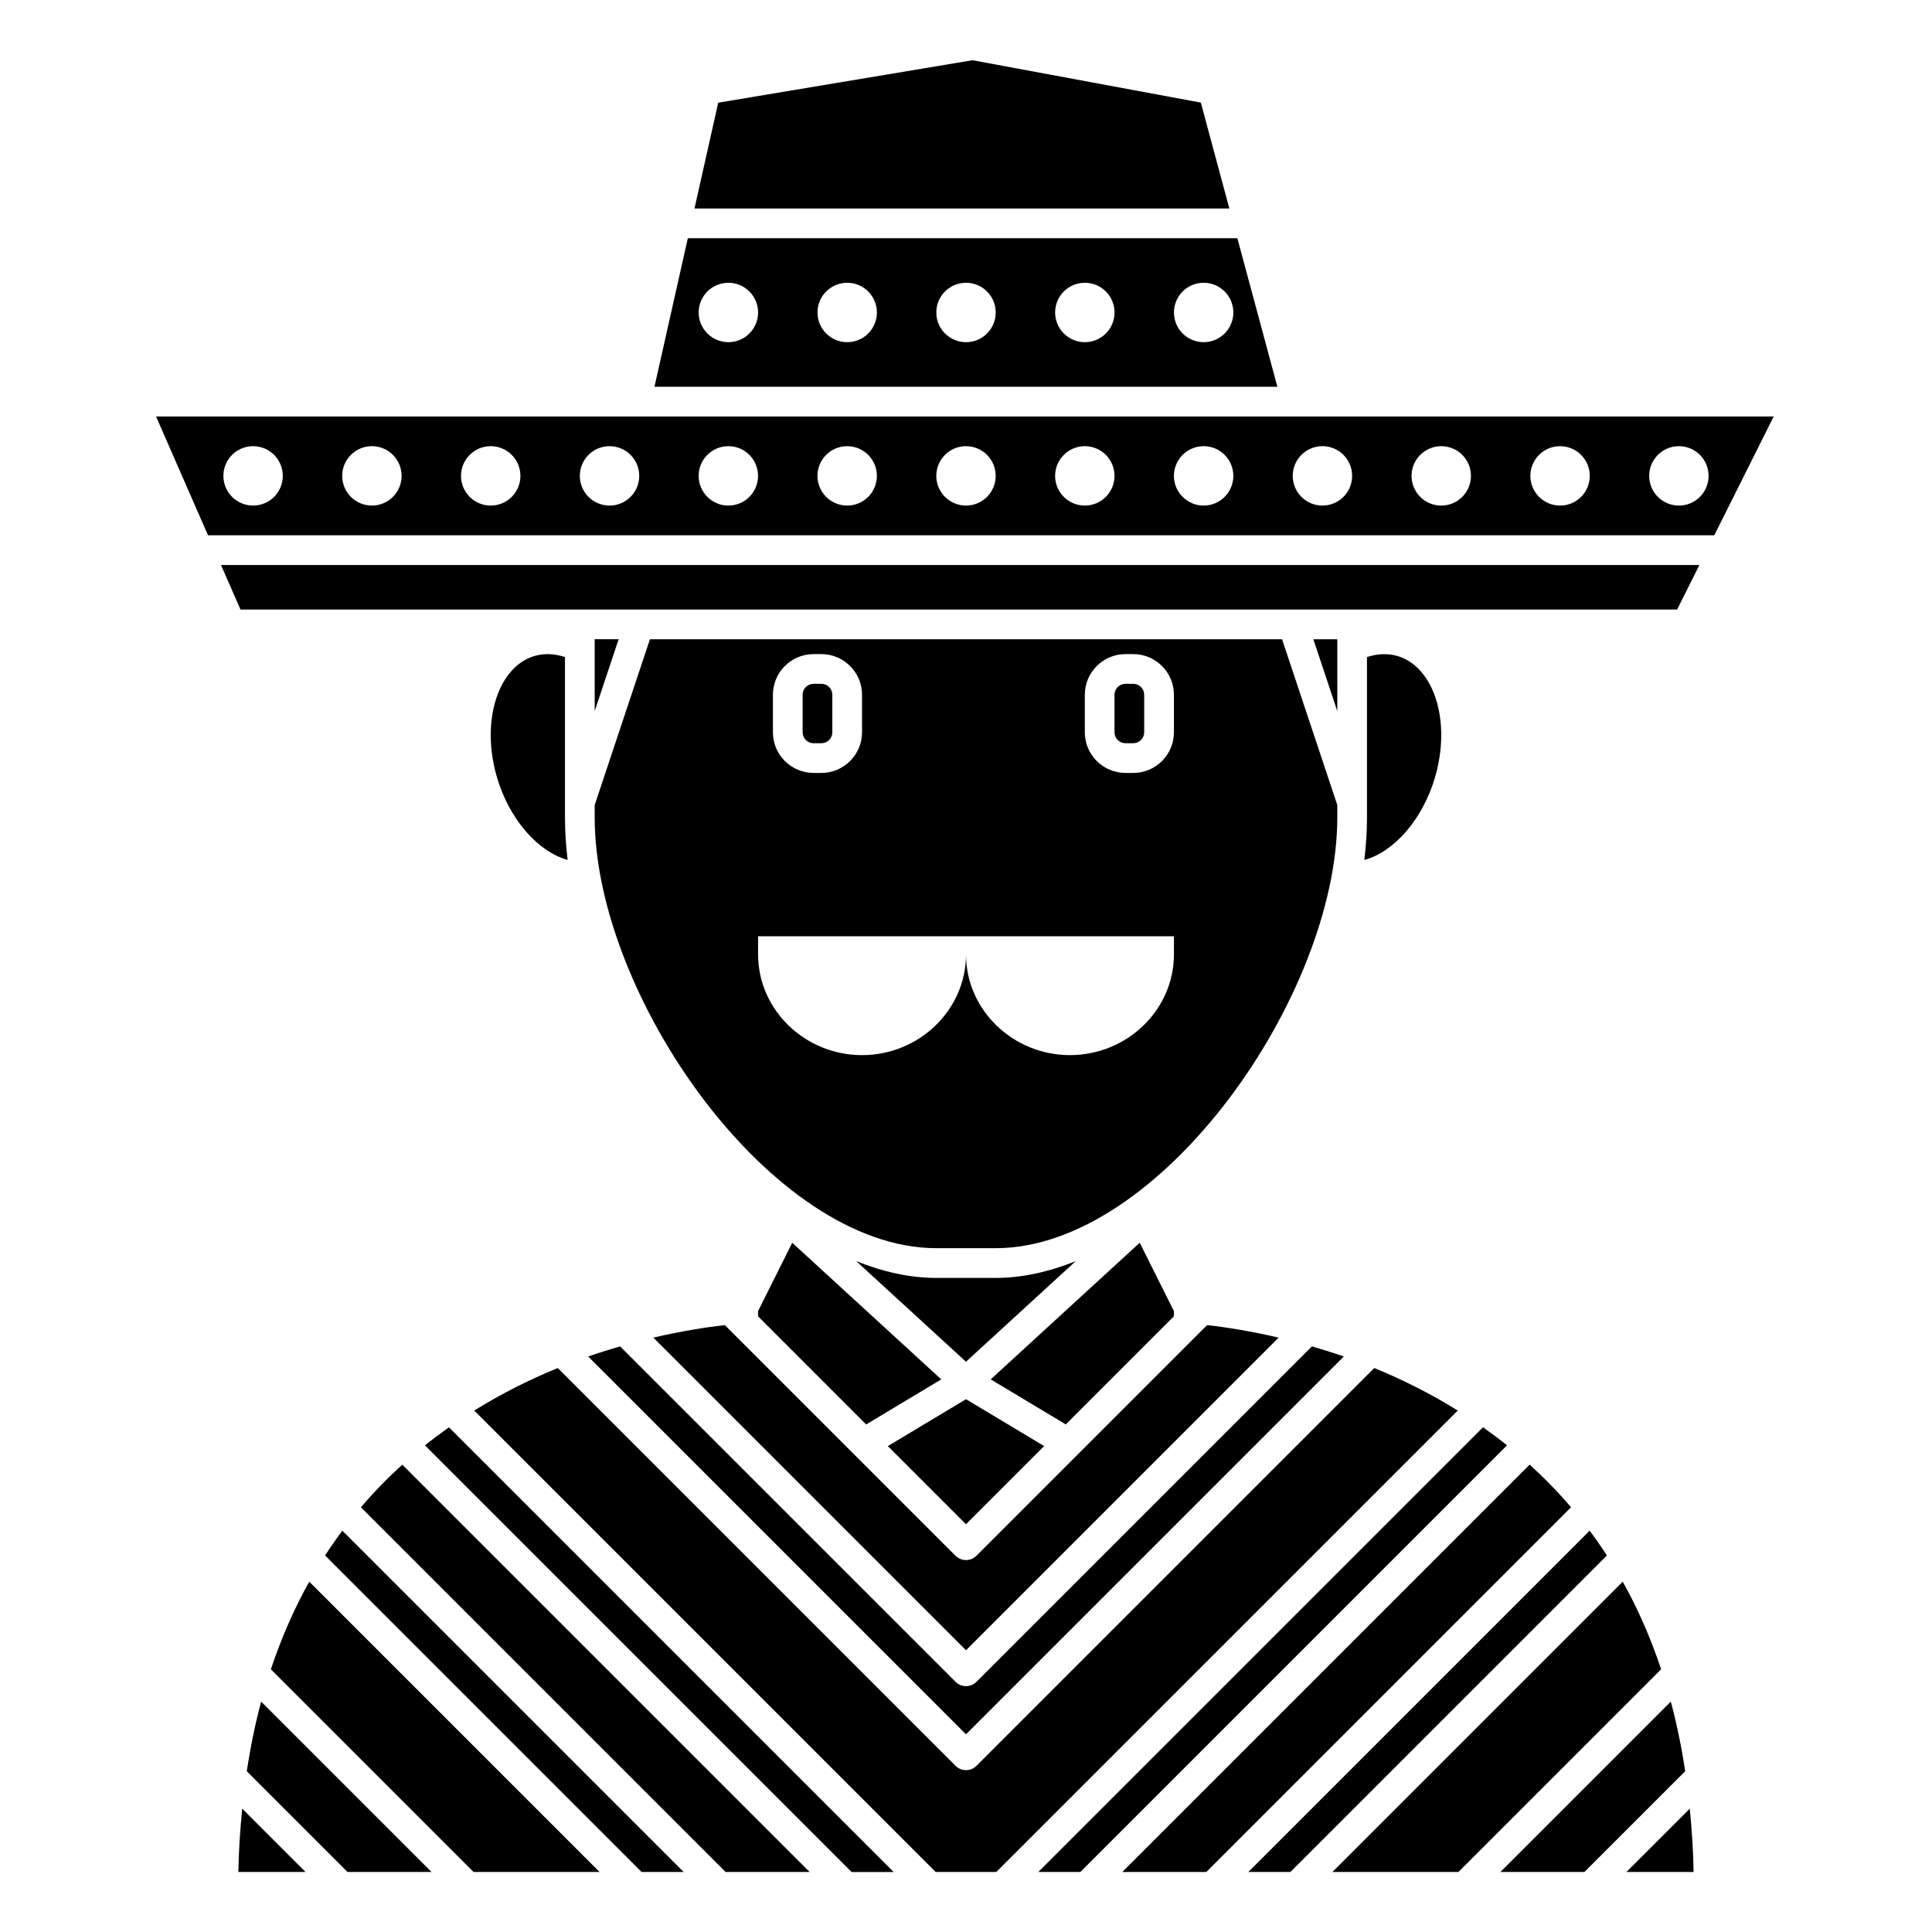 <?xml version="1.0" encoding="UTF-8"?>
<!-- Uploaded to: ICON Repo, www.svgrepo.com, Generator: ICON Repo Mixer Tools -->
<svg fill="#000000" width="800px" height="800px" version="1.1" viewBox="144 144 512 512" xmlns="http://www.w3.org/2000/svg">
 <g>
  <path d="m317.14 498.48 82.855 82.855 82.852-82.852c-7.555-1.762-14.098-2.769-18.941-3.324l-61.129 61.129c-0.766 0.766-1.773 1.148-2.781 1.148s-2.016-0.387-2.781-1.152l-61.133-61.125c-4.84 0.555-11.387 1.559-18.941 3.32z"/>
  <path d="m392.12 482.66c-6.949 0-14.094-1.582-21.211-4.449l29.086 26.66 29.082-26.66c-7.117 2.867-14.262 4.449-21.211 4.449z"/>
  <path d="m344.89 491.46v1.375l28.652 28.656 19.902-11.941-39.496-36.207z"/>
  <path d="m549.38 532.14-107.95 107.95h22.266l96.645-96.645c-3.492-4.109-7.172-7.852-10.961-11.305z"/>
  <path d="m379.29 527.23 20.711 20.711 20.711-20.711-20.711-12.43z"/>
  <path d="m419.17 640.09h11.137l113.07-113.07c-2.098-1.68-4.219-3.266-6.356-4.777z"/>
  <path d="m524.32 349.92c2.629-9.043 2.043-18.328-1.578-24.844-1.461-2.633-4.133-6.031-8.551-7.269-2.488-0.703-5.191-0.57-7.926 0.32v42.508c0 3.715-0.25 7.477-0.703 11.266 7.938-2.16 15.5-10.805 18.758-21.98z"/>
  <path d="m285.8 317.8c-4.418 1.238-7.09 4.637-8.551 7.269-3.621 6.519-4.207 15.809-1.574 24.844 3.254 11.168 10.848 19.785 18.754 21.973-0.453-3.781-0.703-7.539-0.703-11.254v-42.508c-2.731-0.891-5.441-1.023-7.926-0.324z"/>
  <path d="m442.25 340.96h2.074c1.605 0 2.902-1.301 2.902-2.898v-9.945c0-1.602-1.297-2.898-2.898-2.898h-2.074c-1.602 0-2.898 1.297-2.898 2.894v9.945c0 1.602 1.297 2.902 2.894 2.902z"/>
  <path d="m391.96 640.09h16.074l122.29-122.28c-7.398-4.598-14.879-8.301-22.133-11.266l-105.41 105.41c-0.766 0.766-1.773 1.152-2.781 1.152s-2.016-0.387-2.781-1.152l-105.41-105.41c-7.254 2.965-14.738 6.668-22.133 11.266z"/>
  <path d="m256.62 527.03 113.07 113.07h11.137l-117.85-117.85c-2.137 1.512-4.258 3.098-6.356 4.781z"/>
  <path d="m455.1 492.83v-1.375l-9.059-18.117-39.496 36.207 19.902 11.941z"/>
  <path d="m474.83 640.09h11.137l83.879-83.879c-1.473-2.269-3-4.461-4.57-6.57z"/>
  <path d="m359.6 340.96h2.074c1.605 0 2.902-1.301 2.902-2.898v-9.945c0-1.602-1.297-2.898-2.898-2.898h-2.074c-1.602 0-2.898 1.297-2.898 2.894v9.945c0 1.602 1.297 2.902 2.894 2.902z"/>
  <path d="m498.4 313.41h-6.348l6.348 19.047z"/>
  <path d="m301.6 332.45 6.348-19.047h-6.348z"/>
  <path d="m301.6 360.64c0 47.148 46.824 114.14 90.527 114.14h15.742c43.707 0 90.527-66.996 90.527-114.14v-3.301l-14.637-43.93h-167.52l-14.641 43.93zm129.89-32.527c0-5.934 4.832-10.766 10.766-10.766h2.074c5.941 0 10.773 4.832 10.773 10.766v9.945c0 5.941-4.832 10.777-10.77 10.777h-2.074c-5.938 0-10.77-4.836-10.77-10.773zm-82.656 0c0-5.934 4.832-10.766 10.766-10.766h2.074c5.941 0 10.773 4.832 10.773 10.766v9.945c0 5.941-4.832 10.777-10.77 10.777h-2.074c-5.938 0-10.77-4.836-10.77-10.773zm-3.938 64.016h110.21v4.801c0 14.676-12.398 26.688-27.551 26.688-15.152 0-27.551-12.008-27.551-26.688 0 14.676-12.398 26.688-27.551 26.688s-27.551-12.008-27.551-26.688z"/>
  <path d="m400 603.61 100.12-100.12c-2.894-1.008-5.707-1.891-8.449-2.684l-88.887 88.887c-0.766 0.766-1.773 1.152-2.781 1.152-1.008 0-2.016-0.387-2.781-1.152l-88.895-88.887c-2.742 0.797-5.559 1.676-8.449 2.684z"/>
  <path d="m317.44 246.49h165.08l-10.609-39.359h-145.63zm145.54-27.551c4.348 0 7.871 3.523 7.871 7.871s-3.523 7.871-7.871 7.871c-4.348 0-7.871-3.523-7.871-7.871-0.004-4.348 3.519-7.871 7.871-7.871zm-31.488 0c4.348 0 7.871 3.523 7.871 7.871s-3.523 7.871-7.871 7.871c-4.348 0-7.871-3.523-7.871-7.871-0.004-4.348 3.519-7.871 7.871-7.871zm-31.488 0c4.348 0 7.871 3.523 7.871 7.871s-3.523 7.871-7.871 7.871-7.871-3.523-7.871-7.871c-0.004-4.348 3.519-7.871 7.871-7.871zm-31.488 0c4.348 0 7.871 3.523 7.871 7.871s-3.523 7.871-7.871 7.871c-4.348 0-7.871-3.523-7.871-7.871-0.004-4.348 3.519-7.871 7.871-7.871zm-31.488 0c4.348 0 7.871 3.523 7.871 7.871s-3.523 7.871-7.871 7.871c-4.348 0-7.871-3.523-7.871-7.871-0.004-4.348 3.519-7.871 7.871-7.871z"/>
  <path d="m207.17 640.09h17.797l-16.781-16.781c-0.523 5.391-0.914 10.93-1.016 16.781z"/>
  <path d="m209.4 613.4 26.695 26.695h22.266l-45.152-45.152c-1.559 5.805-2.824 11.965-3.809 18.457z"/>
  <path d="m401.73 159.96-67.391 11.254-6.297 28.043h141.75l-7.562-28.07z"/>
  <path d="m215.78 586.38 53.719 53.719h33.398l-76.938-76.938c-3.922 6.992-7.34 14.73-10.18 23.219z"/>
  <path d="m497.1 640.09h33.398l53.719-53.719c-2.836-8.484-6.262-16.223-10.18-23.219z"/>
  <path d="m614.05 254.37h-126.39-0.016-0.012-302.28l13.777 31.488h399.17zm-402.98 23.613c-4.344 0-7.871-3.523-7.871-7.871s3.527-7.871 7.871-7.871c4.348 0 7.871 3.523 7.871 7.871 0 4.352-3.523 7.871-7.871 7.871zm31.488 0c-4.344 0-7.871-3.523-7.871-7.871s3.527-7.871 7.871-7.871c4.348 0 7.871 3.523 7.871 7.871 0 4.352-3.523 7.871-7.871 7.871zm31.488 0c-4.344 0-7.871-3.523-7.871-7.871s3.527-7.871 7.871-7.871c4.348 0 7.871 3.523 7.871 7.871 0 4.352-3.523 7.871-7.871 7.871zm31.488 0c-4.344 0-7.871-3.523-7.871-7.871s3.527-7.871 7.871-7.871c4.348 0 7.871 3.523 7.871 7.871 0 4.352-3.523 7.871-7.871 7.871zm31.488 0c-4.344 0-7.871-3.523-7.871-7.871s3.527-7.871 7.871-7.871c4.348 0 7.871 3.523 7.871 7.871 0 4.352-3.523 7.871-7.871 7.871zm31.488 0c-4.344 0-7.871-3.523-7.871-7.871s3.527-7.871 7.871-7.871c4.348 0 7.871 3.523 7.871 7.871 0 4.352-3.523 7.871-7.871 7.871zm31.488 0c-4.344 0-7.871-3.523-7.871-7.871s3.527-7.871 7.871-7.871c4.348 0 7.871 3.523 7.871 7.871 0 4.352-3.523 7.871-7.871 7.871zm31.488 0c-4.344 0-7.871-3.523-7.871-7.871s3.527-7.871 7.871-7.871c4.348 0 7.871 3.523 7.871 7.871 0 4.352-3.523 7.871-7.871 7.871zm31.488 0c-4.344 0-7.871-3.523-7.871-7.871s3.527-7.871 7.871-7.871c4.348 0 7.871 3.523 7.871 7.871 0 4.352-3.523 7.871-7.871 7.871zm31.484 0c-4.344 0-7.871-3.523-7.871-7.871s3.527-7.871 7.871-7.871c4.348 0 7.871 3.523 7.871 7.871 0.004 4.352-3.519 7.871-7.871 7.871zm31.488 0c-4.344 0-7.871-3.523-7.871-7.871s3.527-7.871 7.871-7.871c4.348 0 7.871 3.523 7.871 7.871 0.004 4.352-3.519 7.871-7.871 7.871zm31.488 0c-4.344 0-7.871-3.523-7.871-7.871s3.527-7.871 7.871-7.871c4.348 0 7.871 3.523 7.871 7.871 0.004 4.352-3.519 7.871-7.871 7.871zm31.488 0c-4.344 0-7.871-3.523-7.871-7.871s3.527-7.871 7.871-7.871c4.348 0 7.871 3.523 7.871 7.871 0.004 4.352-3.519 7.871-7.871 7.871z"/>
  <path d="m230.15 556.21 83.879 83.879h11.137l-90.445-90.445c-1.57 2.106-3.094 4.297-4.57 6.566z"/>
  <path d="m591.81 623.31-16.785 16.781h17.797c-0.094-5.852-0.488-11.391-1.012-16.781z"/>
  <path d="m586.78 594.94-45.152 45.152h22.266l26.699-26.699c-0.98-6.488-2.25-12.648-3.812-18.453z"/>
  <path d="m239.65 543.45 96.645 96.645h22.266l-107.95-107.95c-3.789 3.453-7.469 7.195-10.965 11.305z"/>
  <path d="m202.57 293.73 5.164 11.809h380.72l5.906-11.809z"/>
 </g>
</svg>